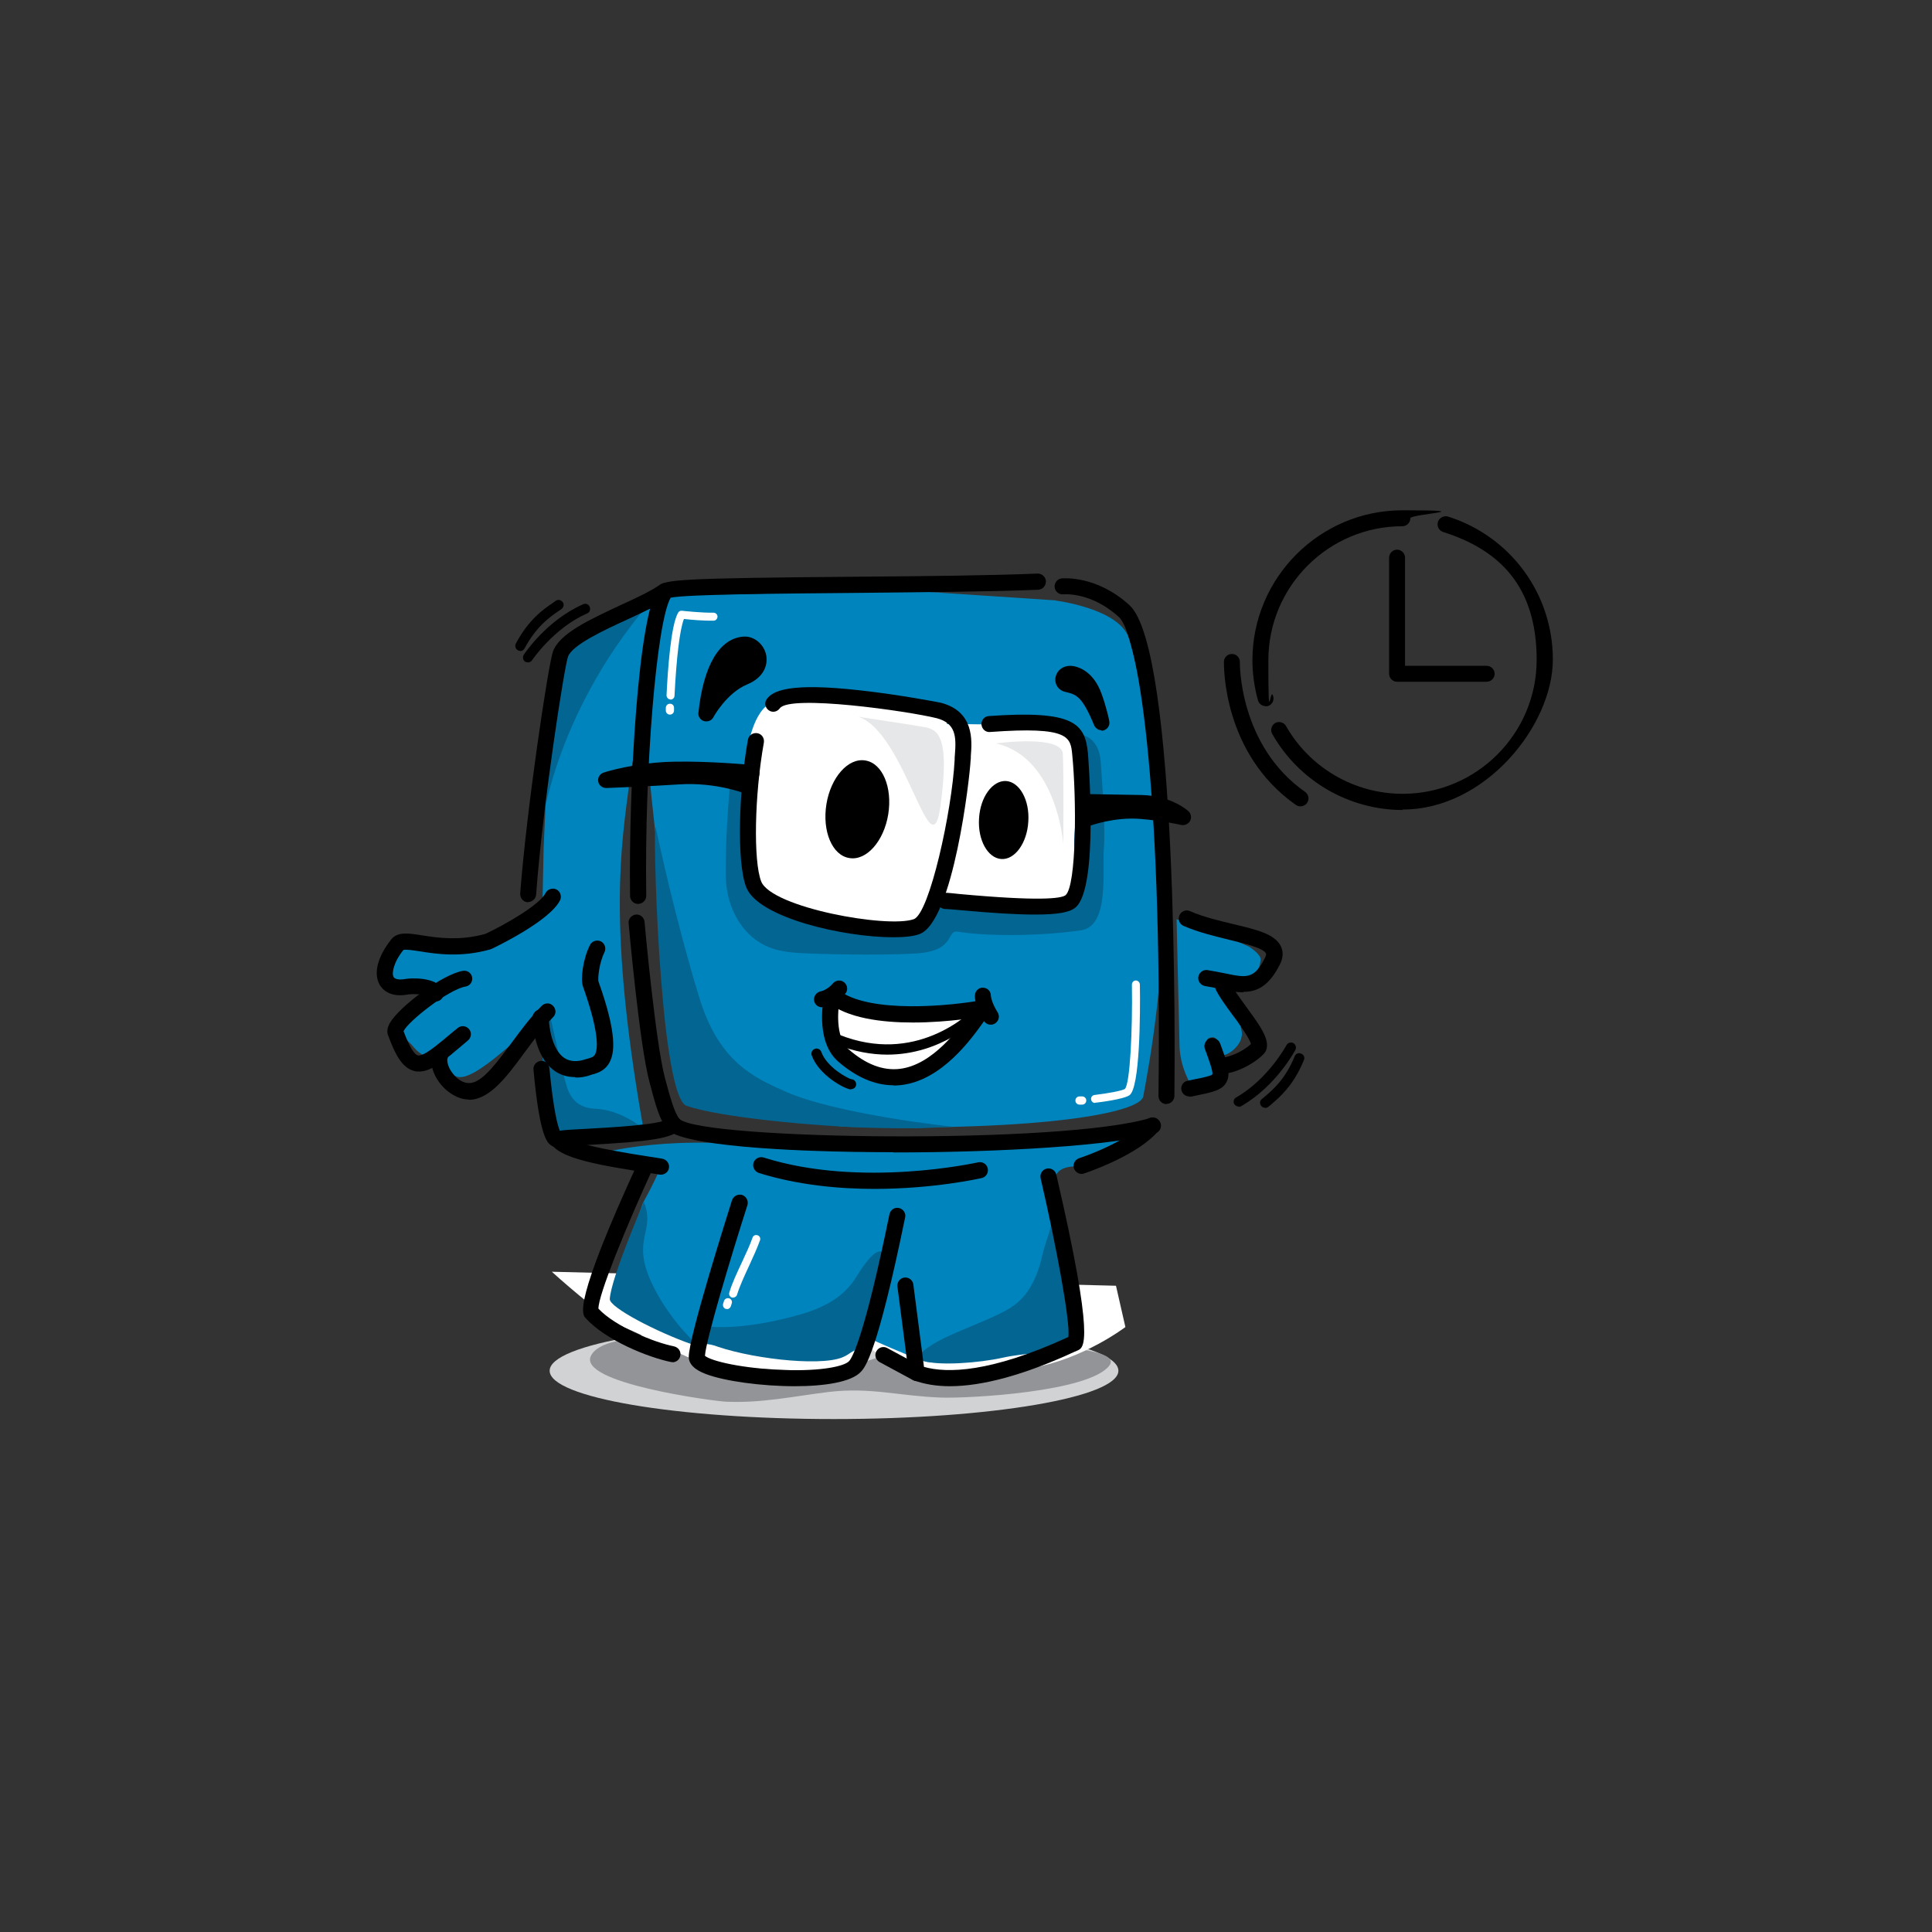 <?xml version="1.0" encoding="UTF-8"?>
<svg xmlns="http://www.w3.org/2000/svg" version="1.1" viewBox="0 0 800 800">
  <rect x="0" y="0" width="800" height="800" fill="#333333" stroke="none"/>
  <defs>
    <style>
      .cls-1 {
        fill: #0084bd;
      }

      .cls-2 {
        fill: #fff;
      }

      .cls-3 {
        fill: #d0d2d3;
      }

      .cls-4 {
        fill: #929497;
      }

      .cls-5 {
        fill: #e6e7e8;
      }

      .cls-6 {
        fill: #036592;
      }
    </style>
  </defs>
  <!-- Generator: Adobe Illustrator 28.6.0, SVG Export Plug-In . SVG Version: 1.2.0 Build 709)  -->
  <g>
    <g id="Layer_1">
      <g>
        <path class="cls-1" d="M437.2,248.7s26.6,3.3,30.3,15.8c7.9,26.5,12.9,74,13.8,92.1,2.3,43.4-5.6,85-7.9,97.4-1.3,6.8-41.5,14.3-121.6,12.6-20.6-.4-51.7-16.6-64.2-13.7,0,0-8.2-39.3-12.8-78.3-5.2-43.7-8.6-76.7-7.6-83.2,1.9-12.7-4.6,17.6-6.6,32.8-3.4,26.2-8.9,58.6,5.3,140.2.4,2.3-.2,2.6-.2,2.6,0,0-32.4,4.5-39,4.7,0,0-2.5-22.5-1.7-24.2.7-1.7,2.4-28.5-1.2-32.7l1.3-63.6,2.6-58.3c3-11.2,21.5-22.3,41-46.1,0,0,9.5-.3,27.2-.6,27.3-.3,68.6-2.2,83.9-1.4l57.3,3.8Z"/>
        <path class="cls-2" d="M343.9,420.3c.4,0-2.5-5.9,6.9-3.2,9.4,2.8,36.7,5.1,45.8,2.6,9.1-2.5,4.7,12.7-7.8,18.5-12.5,5.8-27.5,13.4-35.6,1.9-8-11.5-9.4-19.9-9.4-19.9"/>
        <path class="cls-1" d="M487.2,380.7l8.7,1.9,21.3,9.4s5,3.1,4.8,5.4c-1,12.5-17.4,7-17.4,7l5.1,9.5s3,6.4,4.4,12.8c1.4,6.4-7.5,11.5-8.1,9.9-.8-2-1.3-7.2-3.9-7.1-2.3.1-2.5,1.5-2.5,1.4l5.9,15.8s-8.6,1.1-11.9,3.3c0,0-5.2-7.9-5.2-17.6"/>
        <path d="M514.8,410.9c-2.9,0-5.9-.6-9.1-1.3-2-.4-4.2-.9-6.7-1.3-1.8-.3-3.1-2-2.8-3.8.3-1.8,2-3.1,3.8-2.8,2.6.4,4.9.9,7,1.3,9.2,1.9,12.3,2.6,16.8-6.4.3-.6.6-1.4.4-1.8-1-2.2-8.8-4.1-15-5.6-6-1.5-12.9-3.1-19.1-5.8-1.7-.7-2.5-2.7-1.7-4.4.7-1.7,2.7-2.5,4.4-1.7,5.7,2.5,12.3,4,18.1,5.4,9.6,2.3,17.1,4.1,19.5,9.2,1.1,2.3.9,4.9-.5,7.6-4.5,8.9-9.5,11.2-15,11.2Z"/>
        <path d="M506.4,444.5c-1,0-1.9-.2-2.5-.6-1.3-.9-1.8-2.8-1.1-4.2.7-1.5,2.3-2.2,3.9-1.8,1.9-.3,7.3-1.9,11.3-5.6-.4-1.5-2.4-4.9-6.1-10l-1.5-2c-2.8-3.8-5.5-7.5-6.9-10.4-.8-1.6-.1-3.6,1.5-4.4,1.7-.8,3.6-.1,4.4,1.5,1.2,2.4,3.8,6,6.3,9.4l1.5,2.1c5,6.9,10.1,13.9,5.9,18.1-4.5,4.5-12.3,8-16.8,8ZM518.1,432.7h0,0Z"/>
        <path d="M492.4,454c-1.5,0-2.9-1.1-3.2-2.6-.4-1.8.8-3.6,2.6-3.9l2.9-.6c3.2-.6,6.7-1.4,7.3-2,.4-1.1-1.6-6.6-3.1-10.6-.6-1.7.3-3.6,2-4.3,1.7-.6,3.6.3,4.3,2,3,8.1,4.6,12.6,2.6,16.2-1.8,3.2-5.5,4-11.8,5.3l-2.8.6c-.2,0-.5,0-.7,0Z"/>
        <path class="cls-3" d="M463.1,567.6c0,11-52.7,20-117.8,20s-117.7-8.9-117.7-20,52.7-20,117.7-20,117.8,8.9,117.8,20"/>
        <path class="cls-4" d="M400,556.5c-8.9,0-17.9.6-26.7,2.3-7.1,1.4-13.1,5.9-20,5.2-15.3-1.5-29-9.1-45.8-9.1s-56.4-5-62.7,6.3c-6.4,11.5,51.2,19,55.6,19.2,14.9.7,27.9-2.2,42.6-4,17.5-2.1,29.3,1.7,46.7,2.3,11.4.4,61.5-2.3,69.7-13.3,7.2-9.7-56.1-8.8-59.4-8.8"/>
        <path class="cls-2" d="M466,549.5s-17.4,13.3-38.7,16.9c-21.3,3.6-44,8.6-53.7,1.9-9.7-6.6-14.8-11.6-14.8-11.6,0,0-5.8,11.5-19,11.1-24.9-.8-44.8-1.9-51.5-4.4-6.6-2.5-21-10-29.9-13.8-8.9-3.9-29.9-23-29.9-23l233.6,5.8"/>
        <path class="cls-1" d="M348.6,490.9s-64.3-4.7-73.3-10c-9-5.3-29.8,3.1-31.9-.9-1.2-2.2,34.1-10.4,71.4-5.1,37.3,5.4,158-5.3,158-5.3l-22.8,13.5c-3.5,0-13.8-1.7-13.3,7.2"/>
        <path class="cls-1" d="M432,475.4s7.1,41.5,9.2,49.4c2.1,7.9,8.3,27.4,1.3,31.1-7,3.7-12,1.4-21.8,3.6-9.9,2.2-32.1,6.2-38.3,4.1-6.2-2.1-21.6-9-21.6-9,0,0,10.3-39.4,6.2-47.8-4.1-8.4-1-28.2-1-28.2"/>
        <path class="cls-6" d="M418.7,541.3c7.4-4.6,11-13,13-21.9,1.3-5.8,5.6-15.5,5.8-24.2,3.7,15.8,3.1,27.6,4.2,31.9,2.1,7.9,5,26.3-2,30.1-7,3.7-14.6,2.8-24.5,5-9.9,2.2-26.6,3.4-32.8,1.3-.8-.3-1.7-.6-2.7-1,5.2-8.6,27-13.7,39.1-21.2"/>
        <path class="cls-1" d="M266.1,498.4c.5-1.2,3.9-6.7,7.6-15.4,4-9.4,34.1-2.3,44.7-1.6,18.8,1.2,46,5,51.5,6.3,3.9,1,13.4,24.1-9,65.8-2.7,4.6-6,5.2-11,7.5-9.6,4.5-45.9-2.3-58.8-4.8-12.9-2.6-38.7-13.6-34.7-24.7,0,0,7.1-26.3,9.7-33.1"/>
        <path class="cls-6" d="M367.3,521l.4-1.2s-.1.4-.4,1.2"/>
        <path class="cls-6" d="M363.4,535s-1.7,21.9-14.7,27.1c-9.9,3.9-39.9.2-54.1-5.4-1-.4-5,0-6.1-.4.8-2.1-1.1-7.9,1.2-7.5,10.2,1.9,25,0,39.5-3.9,11.8-3.1,20.1-7.7,25.2-15.9,5.7-9.2,10.5-14.4,12.9-8l-3.3,10.4"/>
        <path class="cls-6" d="M396.7,385.8c-5.1-.9-.6,8-17.4,9-16.8,1-42.1.2-48.6-.2-8.1-.5-12.7-2-17-4.9-4.6-3-13.2-11.7-13.2-27.9,0-16.2,1-27.8,1.7-36.2.5-6.7,18.9-9.2,18.9-9.2l36.8-14.1s28.3,2,35.1,1.9,25.6-2.2,28.2-1.9c2.6.3,24.8,1.7,24.8,1.7,0,0,9-.4,9.8,11.7,0,0,2.1,26.5,1.3,35.5-.8,9,2.5,32.2-9.4,34-15.2,2.3-38.4,2.7-51,.6"/>
        <path class="cls-6" d="M271.5,342.6c1.3,5.7,7.9,37.1,18,70.3,8.1,26.7,22.5,33.2,35.5,39,21.4,9.6,69.8,14.7,69.8,14.7l-14.3.6c-6.2,0-12.7,0-19.4-.2-22-.5-64-4.3-77.3-9.3-11.1-7.7-13.6-120.6-12.3-115"/>
        <path class="cls-6" d="M222.1,407.7c4.1-1.2,8.1,27,12.5,41.9,1.6,5.5,5,9.2,11.8,9.5,10.6.4,19.4,7.8,19.4,7.8,0,0-32.9,3.3-40.2,2.7-.5,0,0,.6,0,0,0-25.1-2.3-52.5-3.4-61.9"/>
        <path class="cls-6" d="M266.6,497.7c5,12.3-5.4,15.2,3.3,33.7,7,14.8,17.8,24.5,17.8,24.5-.3.5-1,.8-1.6.6-13.8-4.8-33.8-15.1-33.6-18.6.5-8.8,14.1-40.2,14.1-40.2"/>
        <path class="cls-2" d="M392.1,299.8s45.2.1,48.1,2.2c9.5,6.7,4.3,40.5,4.6,47.5.3,7,3,18.2-2.3,23.5-4.1,4.1-13.8,3.4-28.1,2.8-26.2-1-28.8-4-28.8-4,0,0,2.8,12.7-23.4,13.4-26.3.7-47.2-12.8-51.5-27.1-4.4-14.3-5.8-64.4,10.7-67.8,36.4-7.4,70.5-.8,70.7,9.5"/>
        <path d="M264.2,374.3c-1.8,0-3.3-1.5-3.3-3.3-.6-45.4,3.3-117.1,12-128.3,2.1-2.7,8.9-3.3,82.2-3.9,27.4-.2,55.7-.5,74.5-1.3,1.8,0,3.4,1.3,3.5,3.2,0,1.8-1.3,3.4-3.2,3.5-19,.8-47.3,1-74.7,1.3-33.4.3-71,.6-77.5,2-5.8,10-10.9,70.9-10.1,123.4,0,1.8-1.4,3.3-3.3,3.4,0,0,0,0,0,0ZM277.1,247.7s0,0,0,0h0Z"/>
        <path d="M369.9,477.1c-45.2,0-87.9-2.9-93.5-9.4-3.1-3.5-4.9-9.8-7.5-19.8-4.1-15.3-8.4-63.5-8.6-65.6-.2-1.8,1.2-3.4,3-3.6,1.8-.2,3.4,1.2,3.6,3,0,.5,4.5,49.7,8.4,64.5,2,7.5,3.9,14.6,6.1,17.2,9.8,8.6,158.8,10.6,195-.5,1.8-.5,3.6.5,4.2,2.2.5,1.8-.4,3.6-2.2,4.2-16.4,5-63.7,7.9-108.4,7.9Z"/>
        <path d="M483,457.2h0c-1.8,0-3.3-1.5-3.3-3.4,1.6-133.1-8.9-191.5-16.4-198.3-11.5-10.5-22.7-9.4-22.9-9.4-1.8.2-3.5-1.1-3.7-2.9-.2-1.8,1.1-3.5,2.9-3.7.6,0,14.4-1.4,28.1,11.1,20.1,18.4,18.8,184.4,18.6,203.2,0,1.8-1.5,3.3-3.3,3.3Z"/>
        <path d="M230.8,475.1c-.8,0-1.7-.2-2.4-.7-1.7-1.1-4.9-3.2-7.5-31.5-.2-1.8,1.2-3.4,3-3.6,1.8-.2,3.4,1.2,3.6,3,1.7,18,3.5,24,4.3,25.9,1.9-.3,5.3-.5,11.3-.8,8.9-.5,29.8-1.6,33.1-3.9,1-1.4,2.9-1.7,4.4-.8,1.6,1,2.1,3,1.1,4.6-2.6,4.2-13.4,5.4-38.2,6.8-4.8.3-10.3.6-11.4.8-.4.1-.9.2-1.3.2ZM230,468.6h0s0,0,0,0ZM276,463.8s0,0,0,0t0,0ZM276.3,463.5h0Z"/>
        <path d="M273.7,486.4c-.2,0-.3,0-.5,0l-1.7-.3c-24.1-3.6-40.1-6.5-43.4-12.8-.8-1.6-.2-3.6,1.4-4.5,1.6-.8,3.6-.2,4.5,1.4,2.3,3.8,26.7,7.5,38.5,9.3l1.7.3c1.8.3,3.1,2,2.8,3.8-.2,1.6-1.7,2.8-3.3,2.8Z"/>
        <path d="M447.9,486.1c-1.4,0-2.7-.9-3.2-2.3-.6-1.7.4-3.6,2.1-4.2.2,0,20.7-6.9,27.8-15.7,1.2-1.4,3.3-1.6,4.7-.5,1.4,1.2,1.6,3.2.5,4.7-8.4,10.3-30,17.5-30.9,17.8-.3.1-.7.2-1,.2Z"/>
        <path d="M329.1,574c-13.8,0-29-2.1-36.7-5-1.8-.7-7.1-2.7-7.2-7-.1-8.2,16.1-59.2,17.9-65,.6-1.7,2.4-2.7,4.2-2.2,1.7.6,2.7,2.4,2.2,4.2-6.7,20.9-17.1,55.5-17.6,62.4,2.5,2.2,15.6,5.3,32.9,5.9,15.7.5,24.9-1.6,26.8-3.7,1.6-1.8,6.6-11.4,16.7-60.8.4-1.8,2.1-3,3.9-2.6,1.8.4,3,2.1,2.6,3.9-11.6,56.5-16.6,62.1-18.3,63.9-3.9,4.3-15.1,6-27.4,6ZM291.8,561.9h0,0Z"/>
        <path d="M278.6,564c-.2,0-.4,0-.7,0-9.4-1.9-27.1-9-35.4-18.2-1.5-1.6-5.3-5.9,21.9-64.9.8-1.7,2.7-2.4,4.4-1.6,1.7.8,2.4,2.7,1.6,4.4-11.3,24.6-22.7,52.6-22.6,58.2,7.1,7.5,22.9,13.9,31.3,15.6,1.8.4,3,2.1,2.6,3.9-.3,1.6-1.7,2.7-3.3,2.7ZM247.9,542.2h0Z"/>
        <path class="cls-2" d="M303.6,537.3c-.2,0-.3,0-.5,0-.9-.3-1.4-1.2-1.1-2.1,1.1-3.8,3.2-8.2,5.2-12.5,1.6-3.5,3.3-7,4.4-10.2.3-.9,1.2-1.3,2.1-1,.9.3,1.3,1.2,1,2.1-1.2,3.3-2.9,7-4.5,10.5-1.9,4.1-3.9,8.4-5,12-.2.7-.9,1.2-1.6,1.2Z"/>
        <path class="cls-2" d="M301,542c-.1,0-.3,0-.4,0-.9-.2-1.4-1.2-1.2-2,0,0,.1-.5.4-1.3.3-.9,1.2-1.3,2.1-1.1.9.3,1.4,1.2,1.1,2.1-.2.8-.4,1.2-.4,1.2-.2.7-.9,1.2-1.6,1.2Z"/>
        <path d="M370.1,449.4c-7.8,0-15.5-3.3-23.1-9.9-9.9-8.7-5.8-27.1-5.6-27.9.4-1.8,2.2-2.9,4-2.5,1.8.4,2.9,2.2,2.5,4-1,4.2-2.2,16.4,3.5,21.4,7.1,6.2,14.2,8.9,21.1,8.1,13.9-1.6,24.9-17.1,29.6-23.7,1.6-2.3,2.4-3.3,3.1-3.9,1.4-1.2,3.5-1,4.7.4,1.2,1.4,1,3.5-.4,4.7-.2.2-1.2,1.6-2,2.7-5.2,7.3-17.4,24.5-34.3,26.5-1.1.1-2.1.2-3.2.2Z"/>
        <path d="M410.2,424.3c-1.1,0-2.2-.6-2.8-1.6-3.7-6-3.8-9.8-3.7-10.5,0-1.8,1.6-3.4,3.4-3.2,1.8,0,3.2,1.5,3.2,3.3,0,.2.2,2.7,2.8,6.9,1,1.6.5,3.6-1.1,4.6-.5.3-1.1.5-1.7.5Z"/>
        <path d="M340.4,417.1c-1.6,0-3-1.1-3.3-2.7-.3-1.8.9-3.5,2.7-3.9,2.2-.4,4.5-2.5,5.1-3.3,1.2-1.4,3.3-1.6,4.7-.4,1.4,1.2,1.6,3.3.4,4.7-.4.5-4,4.6-9,5.5-.2,0-.4,0-.6,0Z"/>
        <path d="M352.4,451.1c0,0-.1,0-.2,0-2.4-.2-13.1-5.8-16.1-14.1-.4-1.1.2-2.3,1.3-2.7,1.1-.4,2.3.2,2.7,1.3,2.3,6.4,11,11,12.5,11.3,1.1,0,2,1.1,1.9,2.2,0,1.1-1,1.9-2.1,1.9Z"/>
        <path d="M456.2,299.1s-1.3-5.9-3.1-10.8c-2.3-6.2-5.9-8.6-8.7-9.1-4.2-.8-5.2,3.5-2.4,4.1,5.4,1.3,8.5,2.1,14.3,15.8"/>
        <path d="M456.2,302.4c-1.3,0-2.5-.8-3.1-2-5.1-12.3-7.4-12.8-12-13.9-2.9-.7-4.6-3.3-4-6.2.6-2.8,3.5-5.3,7.8-4.4,2.3.5,8,2.5,11.2,11.3,1.9,5.1,3.2,11,3.2,11.3.4,1.7-.6,3.4-2.2,3.9-.3.1-.7.2-1,.2Z"/>
        <path d="M292.5,295.4c1.6-15.1,6.4-27.9,15.6-28.5,5.3-.4,10.3,9.2,0,13.4-9.7,4-15.7,15.1-15.7,15.1"/>
        <path d="M292.5,298.7c-.3,0-.7,0-1-.1-1.5-.5-2.5-1.9-2.3-3.5,2.1-19.6,8.7-30.8,18.7-31.5,4.2-.3,8.3,3,9.3,7.4.9,4-.6,9.4-7.8,12.4-8.5,3.5-14,13.5-14,13.6-.6,1.1-1.7,1.7-2.9,1.7ZM308.4,270.2s0,0,0,0c-4.3.3-7.8,4.9-10.1,12.7,2.4-2.2,5.3-4.3,8.7-5.7,1.7-.7,4.4-2.2,3.9-4.7-.3-1.3-1.5-2.3-2.3-2.3Z"/>
        <path class="cls-2" d="M447,457.4c-.9,0-1.7-.7-1.7-1.7,0-.9.7-1.7,1.7-1.7h1.1s0,0,0,0c.9,0,1.7.7,1.7,1.7,0,.9-.7,1.7-1.7,1.7h-1.1s0,0,0,0Z"/>
        <path class="cls-2" d="M453.4,456.7c-.8,0-1.5-.6-1.6-1.5-.1-.9.5-1.7,1.5-1.8,5.8-.7,11.5-1.8,12.5-2.5,2.1-2.1,3.2-24.1,2.9-43.2,0-.9.7-1.7,1.6-1.7h0c.9,0,1.6.7,1.7,1.6.2,12.8,0,42.8-4.3,45.9-2.4,1.7-12.9,3-14,3.1,0,0-.1,0-.2,0Z"/>
        <path d="M369.8,388.1c-20.2,0-55.8-8-60.8-20.7-4.1-10.5-3-40.6.7-61.1.3-1.8,2-3,3.9-2.7,1.8.3,3,2,2.7,3.9-3.9,21.7-4.4,49.1-1.1,57.5,4.3,10.8,52.4,19.5,63.2,15.6,6.5-2.4,15.8-44.8,16.9-66,0-.6,0-1.3.1-2.1.6-7.5.4-13-7.5-15.1-12.1-3-60.9-9.9-65-4.1-1.1,1.5-3.1,1.9-4.6.8-1.5-1.1-1.9-3.1-.8-4.6,2.4-3.4,9.1-7,39-3.6,16.1,1.8,31.7,4.8,33.1,5.1,13.8,3.6,12.9,15.5,12.4,22,0,.7,0,1.3-.1,1.9-.3,6.7-7.1,66.8-21.2,71.9-2.4.9-6.2,1.3-10.9,1.3Z"/>
        <path d="M428.7,378.7c-7.6,0-17.9-.6-31.9-1.9-2.3-.2-4.5-.4-5.1-.4-1.6.1-3.1-.9-3.5-2.6-.4-1.8.7-3.6,2.5-4,.7-.2,1.1-.2,6.7.4,32.7,3,41.9,1.9,43.8.5,4.6-3.8,4.6-39.9,2.8-58.1-.7-7.4-1.1-11.9-34-9.5-1.9.2-3.4-1.2-3.6-3.1-.1-1.8,1.2-3.4,3.1-3.5,35.4-2.5,39.8,3.1,41,15.5,0,.6,4.7,55.7-5.2,63.8-2.4,2-7.4,2.9-16.7,2.9Z"/>
        <path class="cls-6" d="M268.5,250.1l-35.4,14.1-9.1,80.3s4.3-46.8,44.5-94.4"/>
        <path d="M218.8,373.6c0,0-.2,0-.3,0-1.8-.1-3.2-1.7-3.1-3.6,2.6-34.5,11.6-94.8,13.6-100.3,2.8-7.5,15.1-13.1,28.1-19.2,6.6-3,12.7-5.9,16.2-8.4,1.5-1.1,3.6-.8,4.6.7,1.1,1.5.8,3.6-.7,4.6-4,2.9-10.5,5.9-17.4,9.1-9.6,4.4-22.8,10.5-24.6,15.4-1.5,4-10.5,61.8-13.2,98.5-.1,1.7-1.6,3.1-3.3,3.1Z"/>
        <path d="M393.4,574c-5.6,0-10.5-.8-14.9-2.4-1.2-.4-2-1.5-2.2-2.7l-4.7-36.2c-.2-1.8,1.1-3.5,2.9-3.7,1.8-.2,3.5,1.1,3.7,2.9l4.4,34.1c9.6,2.7,27.5,2.4,59.4-12.2.1,0,.3-.1.4-.2.8-6.4-5-37.7-11.5-65.7-.4-1.8.7-3.6,2.5-4,1.8-.4,3.6.7,4,2.5,16.1,69.6,11.5,71.6,8.8,72.8l-1.4.6c-20.6,9.5-37.9,14.2-51.5,14.2Z"/>
        <path d="M379.7,571.9c-.5,0-1.1-.1-1.6-.4l-13.9-7.5c-1.6-.9-2.2-2.9-1.3-4.5.9-1.6,2.9-2.2,4.5-1.3l13.9,7.5c1.6.9,2.2,2.9,1.3,4.5-.6,1.1-1.7,1.7-2.9,1.7Z"/>
        <path d="M362.1,492.3c-14.9,0-31.8-1.6-47.9-6.6-1.7-.6-2.7-2.4-2.2-4.2.6-1.8,2.4-2.7,4.2-2.2,40.4,12.8,88.3,2.1,88.8,2,1.8-.4,3.6.7,4,2.5.4,1.8-.7,3.6-2.5,4-1.3.3-20.2,4.5-44.4,4.5Z"/>
        <path d="M378,423.4c-13.1,0-27.2-1.8-35.4-8.5-1.4-1.2-1.6-3.3-.5-4.7,1.2-1.4,3.3-1.6,4.7-.5,12.8,10.4,47.7,6.7,60,4.4,1.8-.3,3.5.9,3.9,2.7.3,1.8-.9,3.5-2.7,3.9-1,.2-14.8,2.7-30,2.7Z"/>
        <path class="cls-1" d="M249.6,379.1s-10.1,7.4-4.9,22.3c5.2,14.9,14.5,24.7,8.9,27.5-5.5,2.8-18,9.4-18.7,3.4-.7-6-.7-16.3-10.2-10.4-9.4,5.9-31.7,30.4-37.3,22.6-5.7-7.8-10.9-4.6-16.1-10.9-5.2-6.3-11.4-6.7-3.7-13.7,15.8-14.3-5.8-8.6-5.8-11.2,0-8.6,4.6-15.8,4.6-15.8l35.9-3.1s32.1-17.4,33.2-20.8"/>
        <path d="M238,446c-3.6,0-6.3-1.2-8.1-2.4-5.5-3.7-8.9-11.6-9.4-22.1,0-1.8,1.3-3.4,3.2-3.5,1.8,0,3.4,1.3,3.5,3.2.4,8.2,2.8,14.4,6.5,16.9,2.3,1.5,5.3,1.7,8.8.5.3-.1.7-.2,1.1-.3,1.4-.4,2.2-.7,2.8-1.7,1.1-2.1,1.9-8.7-5-28.1-1.1-3,0-11.5,2.9-17.2.8-1.6,2.8-2.3,4.5-1.5,1.6.8,2.3,2.8,1.5,4.5-2.2,4.4-2.8,10.7-2.5,12.1,8,22.3,6.5,29.7,4.7,33.3-1.9,3.7-5.1,4.6-6.8,5.1-.2,0-.5.1-.7.2-2.4.9-4.6,1.2-6.5,1.2Z"/>
        <path d="M194.3,455.3c-2.5,0-5.2-.8-8-2.8-4-2.7-7.9-8.3-7.7-13.7.1-3.3,1.8-6,4.6-7.7,1.6-.9,3.6-.4,4.5,1.2.9,1.6.4,3.6-1.2,4.5-.9.5-1.3,1.2-1.3,2.2,0,2.5,2.1,6.1,4.8,8,6.4,4.4,11.5-1.2,21.7-15,3.9-5.3,7.9-10.7,12.6-15.5,1.3-1.3,3.4-1.4,4.7,0,1.3,1.3,1.4,3.4,0,4.7-4.4,4.5-8.2,9.8-12,14.9-7,9.5-14.2,19.3-22.8,19.3Z"/>
        <path d="M173.5,443.7c-.7,0-1.5,0-2.2-.3-4.8-1.3-7.7-6.8-10.6-14.7-.6-1.5-.3-3.3.8-5.2,3.9-6.7,21.7-20.1,30.2-21.5,1.8-.3,3.5.9,3.8,2.7.3,1.8-.9,3.5-2.7,3.8-7.1,1.2-23.9,14.5-25.7,18.5,2.9,7.7,4.8,9.7,5.9,10,2.3.6,7.9-4.1,14.4-9.6l2.1-1.7c1.4-1.2,3.5-1,4.7.4,1.2,1.4,1,3.5-.4,4.7l-2,1.7c-8.3,7-13.3,11.2-18.2,11.2Z"/>
        <path d="M180.4,414.5c-1.2,0-2.3-.6-2.9-1.7-1.1-1-6.5-1.4-8.6-1-7.5,1.4-10.6-2.2-11.6-3.9-2.8-4.7-1-11.7,4.7-18.9,2.6-3.3,7.1-2.6,12.7-1.7,6.5,1,15.4,2.4,26.3-.6,8.5-4,22.5-12.1,24.9-16.9.8-1.6,2.8-2.3,4.5-1.5,1.6.8,2.3,2.8,1.5,4.5-4.3,8.5-25.8,18.9-28.3,20.1-.2,0-.3.1-.5.2-12.4,3.5-22.6,1.9-29.4.8-2.6-.4-5.9-.9-6.7-.5-4.4,5.6-4.8,9.8-4,11.2.6.9,2.3,1.2,4.7.8,1.9-.4,12.9-1.1,15.7,4.4.8,1.6.2,3.6-1.4,4.5-.5.2-1,.4-1.5.4Z"/>
        <path d="M405.4,338.9c-.6,8.9,3.6,16.4,9.2,16.8s10.7-6.6,11.2-15.5c.6-8.9-3.6-16.4-9.2-16.8-5.6-.3-10.7,6.6-11.2,15.5"/>
        <path d="M342.2,333c-1.8,11.2,2.4,21.2,9.5,22.3,7.1,1.2,14.3-7,16.1-18.1,1.8-11.2-2.4-21.2-9.5-22.3-7.1-1.2-14.3,7-16.1,18.1"/>
        <path d="M450.2,342.1c-1.3,0-2.6-.8-3.1-2.2-.6-1.7.2-3.6,1.9-4.3,0,0,.3,0,.6-.2,0,0,0,0,0,0v-6.6c.1,0,17.5.3,23.2.4,12.2.3,19,6.4,19.3,6.7,1.1,1,1.4,2.7.7,4-.7,1.3-2.3,2-3.7,1.7,0,0-7.1-1.7-16.9-2.5-10.8-.9-20.7,2.8-20.8,2.8-.4.1-.8.2-1.2.2Z"/>
        <path d="M309.8,328.8c-.4,0-.8,0-1.2-.2-.1,0-12.1-4.8-27.4-3.8-12.1.8-29.9,1.5-30.1,1.5-1.7,0-3.1-1.1-3.4-2.7-.3-1.6.7-3.2,2.3-3.7.5-.2,13.2-4.2,29-4.5,14.9-.3,31.8,1.3,32.5,1.4,1,0,1.8.6,2.4,1.4.6.8.7,1.8.5,2.7l-1.4,5.5c-.2.9-.9,1.7-1.7,2.2-.5.2-1,.4-1.5.4Z"/>
        <path class="cls-5" d="M355.4,296.8s25.9,3.9,28.1,4.4c5.1,1.2,9.8,4.4,5.9,32.7-3.9,28.2-14.4-30.7-34-37.1"/>
        <path class="cls-5" d="M412.7,307.8s27-3.7,27.4,4.4c.4,8.1.2,37.4.2,37.4,0,0-2.5-35.7-27.6-41.7"/>
        <path class="cls-2" d="M277.6,289.6s0,0,0,0c-.9,0-1.6-.8-1.6-1.7.5-10.6,1.8-29.1,4.8-34.2.3-.6,1-.9,1.6-.8,0,0,8,.9,13,.8.9,0,1.7.7,1.7,1.6,0,.9-.7,1.7-1.6,1.7-4.1.1-9.8-.4-12.3-.7-1.7,4.3-3.1,15.9-3.9,31.8,0,.9-.8,1.6-1.7,1.6Z"/>
        <path class="cls-2" d="M277.4,295.9c-.9,0-1.7-.7-1.7-1.7v-1.1c0-.9.7-1.7,1.7-1.7s1.7.7,1.7,1.7v1.1c0,.9-.7,1.7-1.7,1.7Z"/>
        <path d="M367.5,436.7c-6.5,0-13.7-1.2-21.4-4.3-1.1-.4-1.6-1.6-1.2-2.7.4-1.1,1.6-1.6,2.7-1.2,31.3,12.4,53.2-8,57.3-12.2.8-.8,2.1-.8,2.9,0,.8.8.8,2.1,0,2.9-3.4,3.5-18.3,17.5-40.4,17.5Z"/>
        <path d="M512.9,458.2c-.7,0-1.4-.4-1.8-1-.6-1-.2-2.3.8-2.8,13.3-7.6,20.7-21.5,20.8-21.6.5-1,1.8-1.4,2.8-.9,1,.5,1.4,1.8.9,2.8-.3.6-8.1,15.1-22.4,23.3-.3.2-.7.3-1,.3Z"/>
        <path d="M523.9,458.7c-.6,0-1.2-.2-1.6-.7-.8-.9-.7-2.2.2-2.9l1.1-.9c3.6-3.1,8.6-7.3,12.5-16.8.4-1.1,1.6-1.6,2.7-1.1,1.1.4,1.6,1.6,1.1,2.7-4.3,10.5-9.9,15.2-13.6,18.4l-1.1.9c-.4.3-.9.5-1.4.5Z"/>
        <path d="M218.6,274.3c-.4,0-.8-.1-1.1-.3-1-.6-1.2-1.9-.6-2.9.4-.6,9.5-14.3,24.6-20.9,1-.5,2.3,0,2.7,1.1s0,2.3-1.1,2.7c-14,6.2-22.7,19.3-22.8,19.4-.4.6-1.1.9-1.7.9Z"/>
        <path d="M215.5,269.5c-.3,0-.7,0-1-.2-1-.5-1.4-1.8-.9-2.8,5.3-10,11.4-14.2,15.4-16.9l1.1-.8c.9-.7,2.2-.4,2.9.5.7.9.4,2.2-.5,2.9l-1.2.8c-3.9,2.7-9.2,6.4-14.1,15.5-.4.7-1.1,1.1-1.8,1.1Z"/>
        <path d="M524.1,292.4c-1.5,0-2.8-1-3.2-2.4-1.5-5.4-2.3-11-2.3-16.6,0-34.2,27.9-62.1,62.1-62.1s3.3,1.5,3.3,3.3-1.5,3.3-3.3,3.3c-30.6,0-55.5,24.9-55.5,55.5s.7,10,2,14.9c.5,1.8-.5,3.6-2.3,4.1-.3,0-.6.1-.9.1Z"/>
        <path d="M580.8,335.4c-22.3,0-43-12.1-54-31.5-.9-1.6-.3-3.6,1.2-4.5,1.6-.9,3.6-.3,4.5,1.2,9.8,17.3,28.3,28.1,48.3,28.1,30.6,0,55.5-24.9,55.5-55.5s-15.6-45.6-38.7-52.9c-1.8-.6-2.7-2.4-2.2-4.2.6-1.7,2.4-2.7,4.2-2.2,25.9,8.2,43.4,32,43.4,59.2s-27.9,62.1-62.1,62.1Z"/>
        <path d="M615.6,282.3h-37.1c-1.8,0-3.3-1.5-3.3-3.3v-48.1c0-1.8,1.5-3.3,3.3-3.3s3.3,1.5,3.3,3.3v44.8h33.8c1.8,0,3.3,1.5,3.3,3.3s-1.5,3.3-3.3,3.3Z"/>
        <path d="M538.5,333.9c-.7,0-1.3-.2-1.9-.6-30.4-21.3-29.8-57.7-29.8-59.3,0-1.8,1.6-3.3,3.4-3.2,1.8,0,3.3,1.6,3.2,3.4,0,.3-.5,34.4,27,53.7,1.5,1.1,1.9,3.1.8,4.6-.6.9-1.7,1.4-2.7,1.4Z"/>
      </g>
    </g>
  </g>
</svg>